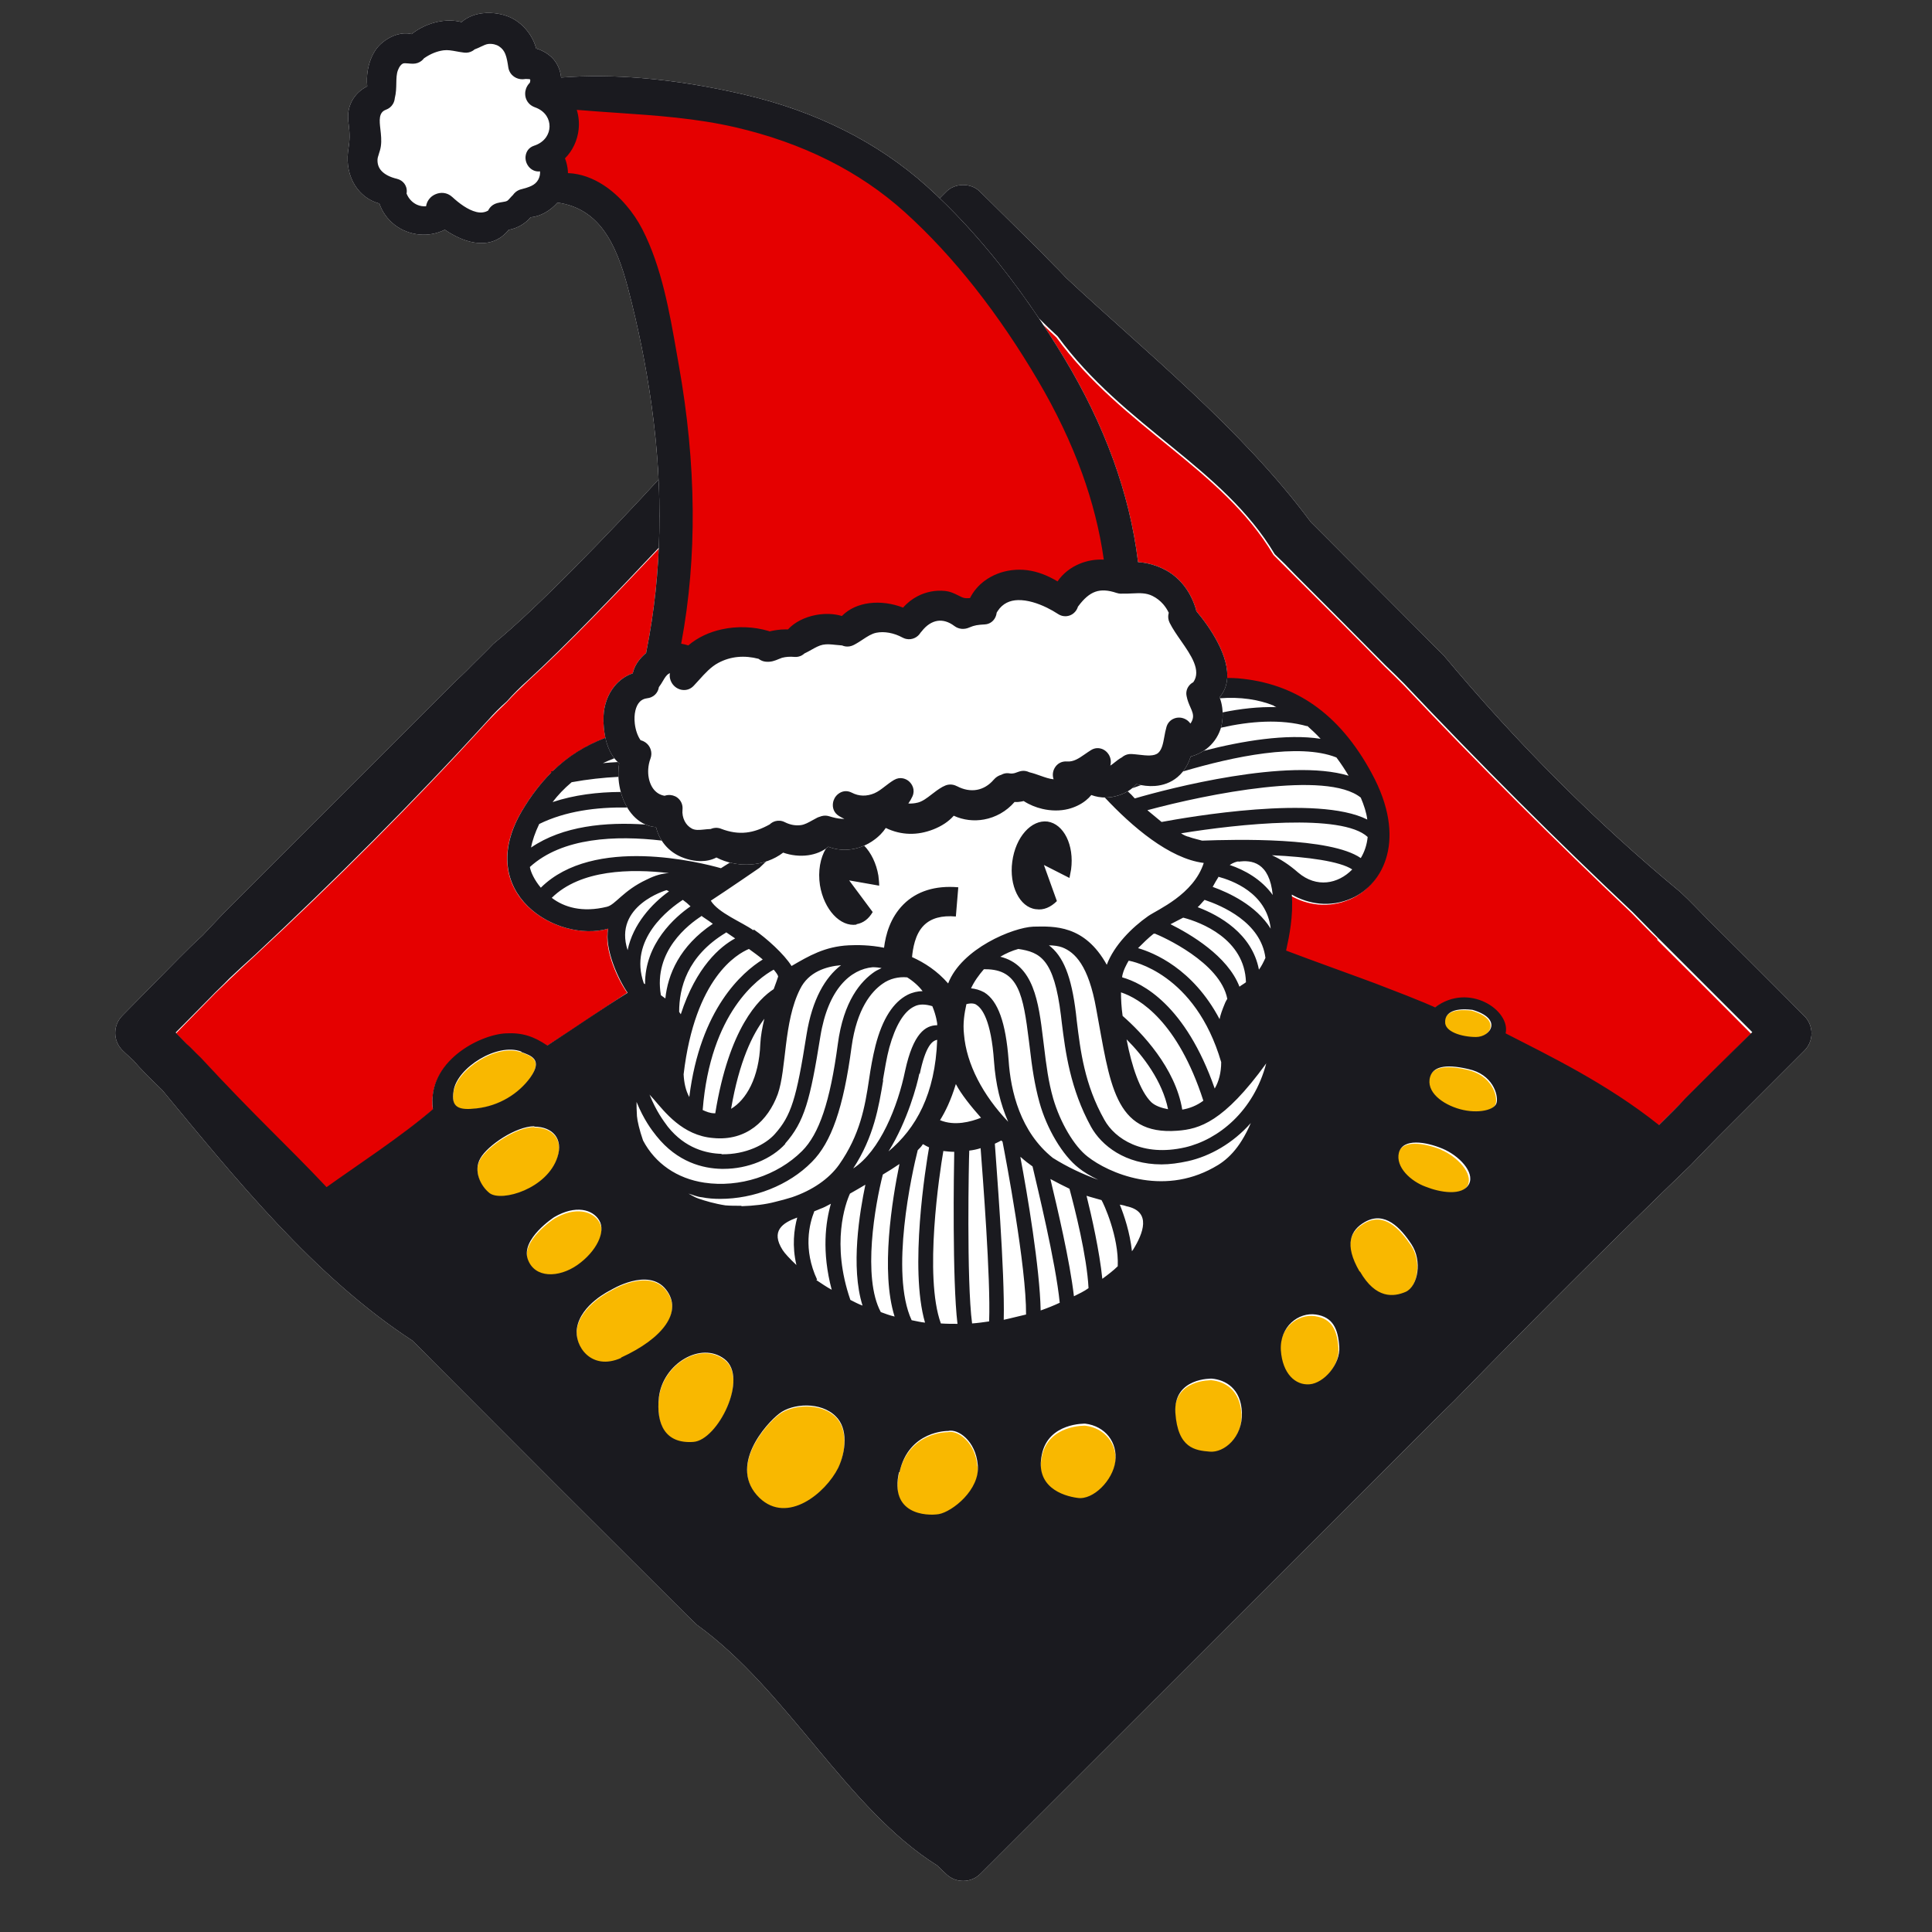 <svg xmlns="http://www.w3.org/2000/svg" width="100%" height="100%" viewBox="0 0 20000 20000">
	<rect x="0" y="0" width="20000" height="20000" fill="#333333" stroke="none"/>
	<path fill="#FFFFFF" fill-rule="nonzero" d="M6640.04 808.1c363.02,29.86 724.56,91.81 1065.66,171.4 359.63,83.88 707,204.9 1033.54,368.91 307.98,154.69 596.12,346.95 857,581.55 44.5,40.01 88.46,80.83 131.86,122.39l61.9 -61.75c92.4,-100.8 268.8,-100.8 361.2,0 0,0 239.4,235.2 638.4,630 71.4,79.8 159.6,159.6 247.8,256.2 793.8,743.4 1810.2,1554 2532.6,2528.4 71.4,71.4 138.6,138.6 205.8,205.8 323.4,323.4 651,655.2 974.4,978.6 58.8,63 130.2,130.2 193.2,193.2 764.4,915.6 1583.4,1734.6 2452.8,2452.8 100.8,92.4 189,189 277.2,277.2 613.2,609 1003.8,1003.8 1003.8,1003.8 100.8,100.8 100.8,260.4 0,361.2 0,0 -344.4,344.4 -886.2,886.2 -92.4,92.4 -184.8,189 -285.6,294 -777,747.6 -1591.8,1562.4 -2452.8,2444.4 -71.4,71.4 -138.6,134.4 -214.2,210 -2259.6,2259.6 -4687.2,4683 -4687.2,4683 -50.4,50.4 -113.4,75.6 -180.6,75.6 -67.2,0 -130.2,-25.2 -180.6,-75.6 0,0 -33.6,-29.4 -88.2,-84 -936.6,-588 -1545.6,-1810.2 -2486.4,-2490.6 -58.8,-54.6 -117.6,-113.4 -172.2,-168 -827.4,-823.2 -1730.4,-1726.2 -2570.4,-2570.4 -71.4,-71.4 -134.4,-138.6 -205.8,-205.8 -1016.4,-663.6 -1835.4,-1684.2 -2587.2,-2591.4 -134.4,-130.2 -235.2,-231 -298.2,-306.6 -75.6,-67.2 -113.4,-105 -113.4,-105 -100.8,-100.8 -100.8,-260.4 0,-361.2 0,0 218.4,-222.6 583.8,-592.2 75.6,-75.6 159.6,-159.6 243.6,-235.2 71.4,-75.6 147,-155.4 222.6,-235.2 730.8,-730.8 1545.6,-1545.6 2364.6,-2364.6 71.4,-71.4 138.6,-130.2 205.8,-201.6 75.6,-75.6 147,-142.8 218.4,-218.4 450.01,-363.92 1244.2,-1192.34 1710.67,-1701.25 -12.47,-258.49 -37.32,-516.91 -73.33,-774.22 -28.28,-201.86 -62.41,-401.09 -101.93,-597.38 -40.56,-201.47 -87.34,-402.87 -139.81,-603.64 -60.01,-229.71 -137.02,-450.12 -261.78,-615.01 -108.87,-143.89 -257.6,-246.68 -469.97,-276.37 -36.36,41.58 -80.89,78.24 -129.8,105.11 -46.17,25.37 -96.75,42.4 -149.02,47.44 -25.93,31.92 -59.2,59.52 -95.62,80.99 -40.34,23.8 -86.2,40.93 -131.19,48.63 -86.55,108.75 -197.87,144.6 -315.55,135.79 -105.61,-7.91 -213.65,-54.11 -309.13,-113.87 -11.96,-7.48 -23.85,-15.28 -35.63,-23.33 -40.12,20.15 -81.99,34.23 -124.41,42.55 -92.19,18.08 -187.36,8.78 -273.29,-24.5 -86.46,-33.5 -163.54,-91.28 -218.97,-169.92 -25.12,-35.63 -45.78,-75.42 -60.81,-119.02 -109.75,-29.85 -194.83,-97.1 -251.34,-185.99 -62.3,-97.97 -88.75,-221.97 -73.73,-349.23 0.45,-3.8 1.57,-11.37 3.47,-23.4 7.99,-50.44 12.08,-91.17 12.58,-130.78 0.49,-39.7 -2.57,-80 -8.94,-129.45 -3.58,-27.26 -6.28,-54.64 -6.03,-83.71 0.27,-32.04 4.18,-64.35 14.3,-97.44 19.87,-65.05 55.83,-117.89 102.1,-158.77 24.75,-21.86 52.28,-40.15 81.68,-54.92 -5.75,-52.92 -4.1,-108.04 4.52,-161.23 13.91,-85.8 46,-168.73 94.47,-232.28 45.4,-59.48 124.84,-116.53 207.38,-140.95 50.52,-14.94 103.18,-18.75 153.04,-6.07 72.84,-58.8 166.38,-104.06 263.44,-125.76 84.24,-18.85 172.34,-20.39 254.04,1.48 57.38,-51.51 132.19,-80.36 210.91,-90.89 114,-15.24 240.04,9.37 327.06,59.05 67.72,38.64 128.35,97.14 172.23,165.43 27.66,43.01 49.06,90.46 61.91,139.92 21.02,5.88 41.48,13.67 60.8,22.89 49.36,23.57 94.11,57.73 123.64,93.84l0 0.39c36.07,44.22 60.34,100.19 70.16,158 1.43,8.41 2.55,16.89 3.36,25.42 272.97,-21.52 552.95,-17.57 831.56,5.35z"/>
	<path fill="#E50000" fill-rule="nonzero" d="M4481.2 11491c-67.2,-491.4 478.8,-768.6 756,-785.4 172.2,-8.4 285.6,29.4 424.2,121.8 310.8,-197.4 537.6,-357 831.6,-550.2 -84,-113.4 -247.8,-445.2 -197.4,-663.6 -525,151.2 -1402.8,-365.4 -890.4,-1222.2 235.98,-393.3 505.37,-609.54 861.8,-753.02 -17.28,-78.59 -21.87,-159.28 -19.23,-224.74 4.66,-114.17 44.09,-225 112.95,-309.59 49.23,-60.48 113.03,-107.67 189.64,-133.88 7.65,-36.27 22.52,-70.8 42.35,-102.71 25.28,-40.66 59.25,-77.4 95.94,-107.57 0.26,-2.53 1.61,-15.55 2.85,-16.79 70.5,-350.89 112.07,-705.73 127.96,-1061.81 -428.73,452.68 -957.48,1007.1 -1355.46,1370.31 -75.6,71.4 -151.2,142.8 -218.4,218.4 -67.2,63 -130.2,126 -193.2,193.2 -772.8,848.4 -1591.8,1667.4 -2415,2431.8 -88.2,79.8 -176.4,163.8 -260.4,243.6 -67.2,67.2 -138.6,130.2 -193.2,189 -231,235.2 -361.2,369.6 -361.2,369.6 0,0 37.8,42 113.4,117.6 42,37.8 88.2,88.2 142.8,142.8 772.8,831.6 932.4,957.6 1302,1339.8 298.2,-214.2 781.2,-529.2 1100.4,-810.6l0 4.2zm12679.8 -1768.2c-88.2,-79.8 -176.4,-176.4 -268.8,-268.8 -772.8,-730.8 -1591.8,-1545.6 -2364.6,-2364.6 -63,-63 -126,-126 -193.2,-189 -310.8,-319.2 -625.8,-630 -936.6,-940.8 -67.2,-67.2 -142.8,-142.8 -214.2,-214.2 -537.6,-903 -1562.4,-1314.6 -2247,-2251.2 -47.1,-43.18 -92.37,-87.27 -136.24,-130.57 74.96,113.82 147.15,228.65 216.57,343.83 202.9,336.72 376.61,689.82 509.66,1057.83 122.72,339.44 210.56,691.16 254.46,1053.9 31.8,1.6 63.56,5.89 94.6,12.35 71.22,14.82 139.92,41.4 196.74,73.17l0.39 0c75.85,42.45 138.59,98.88 188.99,164.97 52.67,69.06 91.49,148.72 117.51,233.75 2.38,7.77 4.02,15.43 4.96,22.95 34.98,41.07 75.12,92.17 114.39,148.8 76.45,110.25 151.68,243.99 185.9,373.26 16.28,61.49 23.69,122.03 18.77,179.37 35.67,-0.54 69.86,0.38 102.3,2.79 579.6,46.2 1041.6,352.8 1381.8,982.8 369.6,684.6 121.8,1146.6 -205.8,1293.6 -226.8,100.8 -453.6,63 -625.8,-37.8 16.8,222.6 -25.2,424.2 -58.8,579.6 218.4,84 768.6,281.4 928.2,344.4 529.2,201.6 617.4,247.8 617.4,247.8 352.8,-264.6 785.4,33.6 730.8,268.8 441,226.8 1045.8,516.6 1587.6,949.2 100.8,-100.8 193.2,-189 273,-273 432.6,-432.6 693,-684.6 693,-684.6 0,0 -378,-382.2 -974.4,-974.4l8.4 -4.2z"/>
	<path fill="#F9B800" fill-rule="nonzero" d="M5489.2 11159.2c-117.6,168 -319.2,294 -558.6,319.2 -180.6,21 -264.6,-4.2 -235.2,-176.4 37.8,-235.2 453.6,-504 701.4,-407.4 100.8,37.8 222.6,75.6 92.4,264.6zm42 512.4c184.8,0 302.4,121.8 239.4,315 -105,331.8 -579.6,470.4 -701.4,373.8 -92.4,-71.4 -172.2,-231 -96.6,-361.2 79.8,-134.4 373.8,-331.8 558.6,-331.8l0 4.2zm-67.2 1381.8c-75.6,-210 273,-436.8 273,-436.8 218.4,-130.2 399,-79.8 466.2,33.6 71.4,113.4 -29.4,323.4 -226.8,462 -193.2,134.4 -441,138.6 -512.4,-58.8zm966 1012.2c-310.8,138.6 -487.2,-121.8 -457.8,-306.6 37.8,-243.6 348.6,-394.8 348.6,-394.8 0,0 390.6,-243.6 575.4,-4.2 176.4,226.8 -33.6,504 -466.2,701.4l0 4.2zm747.6 869.4c-289.8,21 -386.4,-180.6 -357,-462 42,-352.8 436.8,-588 680.4,-394.8 252,193.2 -71.4,840 -323.4,856.8zm684.6 579.6c-331.8,-323.4 67.2,-772.8 205.8,-873.6 134.4,-100.8 428.4,-126 583.8,29.4 126,126 105,365.4 25.2,533.4 -130.2,264.6 -525,588 -814.8,310.8zm2259.6 -331.8c25.2,256.2 -264.6,483 -403.2,508.2 -134.4,21 -512.4,0 -411.6,-436.8 100.8,-436.8 504,-428.4 504,-428.4 100.8,-25.2 285.6,100.8 306.6,352.8l4.2 4.2zm663.6 -105c67.2,-331.8 449.4,-319.2 449.4,-319.2 205.8,25.2 336,193.2 310.8,390.6 -25.2,197.4 -231,403.2 -390.6,378 -159.6,-21 -441,-113.4 -369.6,-449.4zm1377.6 -436.8c-21,-365.4 378,-352.8 378,-352.8 138.6,12.6 298.2,100.8 310.8,352.8 8.4,256.2 -184.8,415.8 -331.8,403.2 -151.2,-12.6 -331.8,-33.6 -357,-403.2zm1087.8 -646.8c-12.6,-247.8 184.8,-394.8 361.2,-369.6 176.4,25.2 231,147 243.6,331.8 12.6,184.8 -155.4,378 -306.6,390.6 -147,12.6 -281.4,-109.2 -298.2,-352.8zm819 -819c-163.8,-281.4 -92.4,-428.4 54.6,-512.4 205.8,-117.6 365.4,58.8 483,231 113.4,168 67.2,432.6 -58.8,491.4 -126,58.8 -310.8,75.6 -474.6,-210l-4.2 0zm848.4 -1272.6c168,71.4 331.8,243.6 277.2,365.4 -67.2,130.2 -302.4,88.2 -449.4,29.4 -151.2,-58.8 -310.8,-201.6 -273,-352.8 37.8,-151.2 273,-113.4 449.4,-42l-4.2 0zm567 -483c-12.6,79.8 -193.2,126 -378,71.4 -184.8,-50.4 -357,-180.6 -310.8,-336 29.4,-96.6 147,-138.6 394.8,-79.8 252,58.8 310.8,264.6 294,344.4zm-252 -957.6c319.2,92.4 189,281.4 37.8,281.4 -147,0 -327.6,-54.6 -319.2,-159.6 4.2,-75.6 67.2,-147 281.4,-121.8z"/>
	<path fill="#1A1A1F" fill-rule="nonzero" d="M7568.2 11478.4c155.4,-92.4 289.8,-319.2 302.4,-672 4.2,-84 21,-172.2 42,-260.4 -121.8,159.6 -260.4,441 -344.4,932.4zm109.2 1008c126,-4.2 243.6,-16.8 352.8,-46.2 54.6,-12.6 113.4,-29.4 168,-46.2 210,-71.4 382.2,-189 487.2,-336 218.4,-310.8 268.8,-600.6 310.8,-882 16.8,-117.6 37.8,-235.2 67.2,-352.8 71.4,-277.2 184.8,-449.4 331.8,-525 50.4,-25.2 105,-37.8 155.4,-37.8 -37.8,-50.4 -92.4,-100.8 -159.6,-142.8 -88.2,-8.4 -180.6,12.6 -256.2,67.2 -113.4,79.8 -264.6,256.2 -319.2,651 -84,634.2 -210,991.2 -411.6,1192.8 -239.4,243.6 -600.6,382.2 -949.2,382.2 -63,0 -126,-4.2 -189,-16.8 -50.4,-4.2 -92.4,-25.2 -138.6,-37.8 33.6,16.8 63,37.8 100.8,50.4 71.4,25.2 172.2,54.6 281.4,71.4 50.4,4.2 105,4.2 163.8,4.2l4.2 4.2zm126 -2864.4c134.4,92.4 315,256.2 390.6,378 180.6,-105 344.4,-201.6 592.2,-214.2 88.2,-4.2 218.4,-4.2 365.4,25.2 16.8,-134.4 63,-310.8 201.6,-449.4 134.4,-134.4 327.6,-197.4 567,-176.4l-25.2 302.4c-147,-12.6 -256.2,16.8 -331.8,92.4 -92.4,92.4 -113.4,243.6 -121.8,327.6 130.2,58.8 260.4,142.8 373.8,273 138.6,-361.2 672,-579.6 882,-588 214.2,-4.2 529.2,-21 760.2,394.8 75.6,-201.6 260.4,-386.4 428.4,-504 96.6,-67.2 470.4,-222.6 575.4,-550.2 -357.03,-44.23 -744.92,-378.43 -1024.28,-677.19 35.78,0.44 72.44,-3.72 109.78,-12.87 42.82,-10.48 87.2,-27.68 127.61,-51.55 26.49,23.23 49.68,46.74 72.89,73.81 357,-105 1591.8,-424.2 2213.4,-235.2 -37.8,-63 -75.6,-121.8 -126,-189 -386.48,-153.45 -1069.01,-8.88 -1588.46,144.91 16.27,-20.51 30.52,-42.43 42.87,-65.41 15.12,-28.14 27.34,-57.93 36.89,-88.65 48.45,-12.8 94.16,-32.9 135.3,-59.78 402.05,-103.07 856.68,-178.56 1209.6,-124.27 -42,-46.2 -92.4,-92.4 -138.6,-134.4l0 4.2c-273.68,-76.82 -589.42,-52.98 -892.87,15.46 13.01,-45.17 19.57,-101.53 17.29,-158.63 184.25,-37.77 373.06,-59.47 556.38,-54.23 -12.6,-4.2 -21,-8.4 -29.4,-16.8 -154.44,-62.08 -343.27,-91.36 -554.69,-75.14 -1.27,-3.44 -2.58,-6.88 -3.94,-10.28 50.43,-58.55 74.43,-126.59 79,-199.56 40.08,-0.67 78.3,0.49 114.23,3.58 579.6,50.4 1041.6,352.8 1381.8,982.8 369.6,680.4 121.8,1146.6 -205.8,1293.6 -226.8,100.8 -453.6,58.8 -621.6,-37.8 16.8,222.6 -25.2,424.2 -58.8,579.6 218.4,84 768.6,281.4 924,340.2 529.2,201.6 617.4,247.8 617.4,247.8 352.8,-264.6 785.4,33.6 730.8,268.8 441,226.8 1045.8,516.6 1587.6,949.2 100.8,-100.8 193.2,-189 273,-277.2 428.4,-428.4 693,-684.6 693,-684.6 0,0 -382.2,-382.2 -974.4,-974.4 -84,-84 -172.2,-176.4 -264.6,-268.8 -777,-730.8 -1591.8,-1545.6 -2364.6,-2364.6 -63,-63 -126,-126 -193.2,-189 -315,-319.2 -625.8,-630 -936.6,-940.8 -67.2,-71.4 -142.8,-147 -210,-210 -537.6,-903 -1558.2,-1314.6 -2247,-2255.4 -68.05,-62.37 -132.26,-124.75 -193.94,-185.83 -132.1,-196.91 -272.62,-390.36 -421.64,-576.9 -188.37,-235.79 -390.17,-460.31 -605.52,-666.52l61.9 -61.75c92.4,-100.8 268.8,-100.8 361.2,0 0,0 239.4,235.2 638.4,630 71.4,79.8 159.6,159.6 247.8,256.2 793.8,743.4 1810.2,1554 2532.6,2528.4 71.4,71.4 138.6,138.6 205.8,205.8 323.4,323.4 651,655.2 974.4,978.6 58.8,63 130.2,130.2 193.2,193.2 764.4,915.6 1583.4,1734.6 2452.8,2452.8 100.8,92.4 189,189 277.2,277.2 613.2,609 1003.8,1003.8 1003.8,1003.8 100.8,100.8 100.8,260.4 0,361.2 0,0 -344.4,344.4 -886.2,886.2 -92.4,92.4 -184.8,189 -285.6,294 -777,747.6 -1591.8,1562.4 -2452.8,2444.4 -71.4,71.4 -138.6,134.4 -214.2,210 -2259.6,2259.6 -4687.2,4683 -4687.2,4683 -50.4,50.4 -113.4,75.6 -180.6,75.6 -67.2,0 -130.2,-25.2 -180.6,-75.6 0,0 -33.6,-29.4 -88.2,-84 -936.6,-588 -1545.6,-1810.2 -2486.4,-2490.6 -58.8,-54.6 -117.6,-113.4 -172.2,-168 -827.4,-823.2 -1730.4,-1726.2 -2570.4,-2570.4 -71.4,-71.4 -134.4,-138.6 -205.8,-205.8 -1016.4,-663.6 -1835.4,-1684.2 -2587.2,-2591.4 -134.4,-130.2 -235.2,-231 -298.2,-306.6 -75.6,-67.2 -113.4,-105 -113.4,-105 -100.8,-100.8 -100.8,-260.4 0,-361.2 0,0 218.4,-222.6 583.8,-592.2 75.6,-75.6 159.6,-159.6 243.6,-235.2 71.4,-75.6 147,-155.4 222.6,-235.2 730.8,-730.8 1545.6,-1545.6 2364.6,-2364.6 71.4,-71.4 138.6,-130.2 205.8,-201.6 75.6,-75.6 147,-142.8 218.4,-218.4 450.01,-363.92 1244.2,-1192.34 1710.66,-1701.25 8.68,180.06 11.36,360.16 7.61,539.94 -1.15,55.25 -2.92,110.48 -5.3,165.68 -429.14,456.19 -964.05,1016.29 -1355.97,1373.63 -75.6,67.2 -151.2,142.8 -218.4,218.4 -71.4,63 -134.4,126 -193.2,193.2 -772.8,848.4 -1591.8,1663.2 -2415,2431.8 -88.2,79.8 -176.4,159.6 -264.6,243.6 -67.2,71.4 -134.4,130.2 -189,189 -231,235.2 -365.4,369.6 -365.4,369.6 0,0 37.8,42 113.4,117.6 46.2,37.8 88.2,88.2 147,142.8 588,634.2 856.8,869.4 1302,1339.8 298.2,-214.2 781.2,-529.2 1100.4,-806.4 -67.2,-491.4 483,-772.8 756,-785.4 168,-8.4 285.6,29.4 428.4,126 310.8,-201.6 537.6,-361.2 831.6,-546 -84,-117.6 -243.6,-445.2 -201.6,-663.6 -525,151.2 -1398.6,-365.4 -890.4,-1222.2 92.4,-155.4 193.2,-285.6 302.4,-394.8l-4.2 -8.4c4.2,-4.2 8.4,-4.2 16.8,-4.2 159.12,-155.66 338.19,-265.72 546.58,-346.64 7.63,34.97 17.78,69.54 30.91,102.19 16.08,39.96 36.51,77.33 62.12,110.01 -42.01,16.53 -81.83,33.49 -118.81,50.44 52.28,-4.87 103.79,-8.61 154.52,-11.3 4.61,4.32 9.35,8.51 14.22,12.56 -7.58,45.17 -10.12,92.75 -7.88,140.65 -154.48,7.49 -316.23,25.06 -484.26,55.49 -79.8,67.2 -142.8,134.4 -197.4,205.8 223.12,-74.37 465.3,-103.75 706.03,-104.99 15.46,57.49 37.83,112.52 66.66,161.24 -318.59,-5.46 -640.62,37.39 -911.29,170.55 -42,88.2 -71.4,172.2 -84,243.6 328.09,-224.67 775,-266.12 1185.55,-237.84 9.38,4.03 18.97,7.67 28.79,10.88 25.19,8.23 51.55,13.54 79.02,15.57 10.03,41.18 25.4,80.77 46,117.51 4.18,7.45 8.57,14.79 13.19,22.01 -473.03,-55.29 -1029.05,-33.61 -1365.15,273.47 8.4,50.4 46.2,134.4 113.4,214.2 546,-541.8 1659,-260.4 1864.8,-201.6 30.69,-21.25 60.05,-37.18 92.56,-58.26 70.04,17.61 143.51,24.08 215.8,19.08 53.84,-3.73 107.28,-13.79 158.48,-30.32 -21.79,21.37 -44.34,43.11 -67.84,65.3 0,0 -336,231 -504,340.2 75.6,126 323.4,222.6 441,306.6l4.2 -8.4zm-667.8 1734.6c113.4,-915.6 550.2,-1293.6 760.2,-1423.8 -42,-37.8 -92.4,-71.4 -142.8,-109.2 -121.8,50.4 -558.6,298.2 -676.2,1297.8 4.2,84 21,168 58.8,235.2zm995.4 483c-142.8,159.6 -390.6,260.4 -638.4,260.4l-25.2 0c-189,-4.2 -453.6,-67.2 -672,-340.2 -50.4,-63 -130.2,-168 -205.8,-352.8 0,37.8 0,88.2 4.2,147 4.2,50.4 25.2,142.8 63,252 126,239.4 352.8,394.8 634.2,436.8 361.2,54.6 756,-71.4 1012.2,-327.6 176.4,-176.4 289.8,-508.2 369.6,-1104.6 58.8,-449.4 239.4,-655.2 382.2,-751.8 25.2,-16.8 50.4,-25.2 71.4,-37.8 -25.2,-4.2 -58.8,-8.4 -92.4,-8.4 -226.8,21 -462,222.6 -541.8,718.2 -105,655.2 -163.8,882 -365.4,1108.8l4.2 0zm-121.8 -1801.8c-159.6,88.2 -655.2,441 -735,1453.2 37.8,16.8 75.6,33.6 121.8,33.6l8.4 0c142.8,-882 449.4,-1184.4 604.8,-1285.2 21,-58.8 37.8,-100.8 46.2,-130.2 -4.2,-21 -25.2,-46.2 -46.2,-71.4zm-537.6 1911c247.8,4.2 453.6,-100.8 550.2,-210 168,-189 222.6,-361.2 327.6,-1029 58.8,-365.4 193.2,-592.2 357,-718.2 -151.2,12.6 -336,67.2 -424.2,247.8 -172.2,340.2 -138.6,827.4 -231,1087.8 -100.8,273 -323.4,487.2 -667.8,453.6 -319.2,-25.2 -504,-273 -617.4,-403.2 -16.8,-16.8 -29.4,-33.6 -42,-46.2 71.4,176.4 142.8,268.8 189,331.8 180.6,226.8 403.2,277.2 554.4,281.4l4.2 4.2zm596.4 2683.8c-138.6,105 -537.6,550.2 -205.8,873.6 289.8,277.2 684.6,-50.4 814.8,-310.8 79.8,-168 105,-407.4 -25.2,-533.4 -155.4,-155.4 -449.4,-134.4 -583.8,-29.4zm184.8 -2028.6c-151.2,54.6 -277.2,138.6 -151.2,336 21,33.6 75.6,92.4 142.8,155.4 -46.2,-197.4 -25.2,-365.4 8.4,-491.4zm-1575 -2415c-4.2,-420 310.8,-697.2 470.4,-806.4 -25.2,-25.2 -50.4,-46.2 -79.8,-67.2 -134.4,88.2 -567,407.4 -403.2,865.2 8.4,4.2 8.4,4.2 12.6,8.4zm583.8 -705.6c-130.2,84 -499.8,361.2 -420,819 12.6,8.4 29.4,21 46.2,33.6 25.2,-247.8 147,-541.8 491.4,-772.8 -50.4,-37.8 -92.4,-63 -109.2,-75.6 -4.2,-4.2 -4.2,-4.2 -8.4,-8.4l0 4.2zm-764.4 352.8c54.6,-268.8 252,-483 428.4,-609 -8.4,-4.2 -16.8,-8.4 -25.2,-12.6 0,0 -554.4,159.6 -403.2,621.6zm1016.4 -180.6c-403.2,243.6 -483,575.4 -483,819 4.2,8.4 12.6,16.8 16.8,25.2 159.6,-491.4 407.4,-701.4 562.8,-785.4 -29.4,-21 -63,-42 -92.4,-63l-4.2 4.2zm-12.6 4414.2c-243.6,-189 -638.4,46.2 -680.4,394.8 -29.4,281.4 67.2,483 357,462 252,-16.8 575.4,-663.6 323.4,-856.8zm-575.4 -5031.6c-394.8,-46.2 -915.6,-37.8 -1213.8,256.2 126,96.6 315,155.4 571.2,92.4 88.2,-21 168,-168 411.6,-281.4 92.4,-46.2 159.6,-63 231,-67.2zm-495.6 5014.8c432.6,-197.4 642.6,-474.6 466.2,-701.4 -184.8,-239.4 -575.4,4.2 -575.4,4.2 0,0 -310.8,147 -348.6,394.8 -29.4,180.6 147,445.2 457.8,306.6l0 -4.2zm-1033.2 -3166.8c-247.8,-96.6 -667.8,168 -701.4,407.4 -29.4,172.2 54.6,201.6 235.2,180.6 235.2,-25.2 436.8,-151.2 558.6,-319.2 134.4,-189 8.4,-226.8 -92.4,-264.6l0 -4.2zm134.4 772.8c-189,0 -483,197.4 -558.6,331.8 -75.6,130.2 4.2,289.8 96.6,361.2 126,92.4 596.4,-46.2 701.4,-373.8 63,-189 -50.4,-315 -239.4,-315l0 -4.2zm672 974.4c-67.2,-113.4 -243.6,-163.8 -466.2,-33.6 0,0 -348.6,226.8 -273,436.8 71.4,197.4 319.2,193.2 512.4,58.8 197.4,-138.6 298.2,-344.4 226.8,-462zm2226 -92.4c-50.4,126 -117.6,390.6 29.4,705.6l-8.4 4.2c50.4,33.6 105,71.4 159.6,100.8 -105,-394.8 -63,-701.4 -8.4,-890.4 -46.2,25.2 -79.8,42 -105,50.4 -16.8,8.4 -42,16.8 -71.4,29.4l4.2 0zm369.6 -184.8c-46.2,100.8 -197.4,516.6 4.2,1100.4 42,21 79.8,42 126,58.8 -126,-399 -29.4,-970.2 29.4,-1251.6 -54.6,33.6 -109.2,63 -159.6,92.4zm344.4 -1176c-46.2,277.2 -96.6,588 -310.8,915.6 277.2,-180.6 462,-642.6 537.6,-1012.2 84,-386.4 210,-470.4 331.8,-470.4l0 -16.8c0,0 -8.4,-79.8 -50.4,-180.6 -71.4,-21 -134.4,-25.2 -189,4.2 -105,50.4 -193.2,197.4 -256.2,424.2 -29.4,109.2 -46.2,222.6 -67.2,340.2l4.2 -4.2zm-4.2 978.6c-79.8,310.8 -214.2,1066.8 -21,1423.8 46.2,16.8 88.2,33.6 142.8,46.2 -147,-466.2 -25.2,-1209.6 50.4,-1579.2 -54.6,37.8 -109.2,71.4 -172.2,109.2zm378 -1045.8c-21,109.2 -121.8,491.4 -319.2,806.4 285.6,-239.4 483,-592.2 504,-1155 -54.6,8.4 -121.8,71.4 -180.6,352.8l-4.2 -4.2zm58.8 2578.8c-163.8,-562.8 8.4,-1621.2 42,-1814.4 -21,-8.4 -42,-21 -63,-33.6 0,4.2 -4.2,4.2 -4.2,4.2 -8.4,16.8 -29.4,37.8 -50.4,58.8 -58.8,231 -289.8,1272.6 -63,1759.8 46.2,8.4 92.4,21 138.6,25.2zm-268.8 1545.6c-100.8,436.8 277.2,457.8 411.6,436.8 138.6,-25.2 428.4,-252 403.2,-508.2 -21,-252 -205.8,-378 -306.6,-352.8 0,0 -407.4,-8.4 -504,428.4l-4.2 -4.2zm457.8 -3318c-37.8,218.4 -201.6,1293.6 -25.2,1780.8 58.8,4.2 113.4,4.2 172.2,4.2 -54.6,-449.4 -37.8,-1596 -33.6,-1780.8 -37.8,0 -75.6,-4.2 -113.4,-8.4l0 4.2zm-33.6 -323.4c151.2,63 319.2,16.8 424.2,-25.2 -100.8,-113.4 -205.8,-243.6 -260.4,-348.6 -54.6,176.4 -109.2,285.6 -163.8,373.8zm273 -1201.2c-21,96.6 -37.8,197.4 -25.2,310.8 25.2,310.8 197.4,634.2 457.8,907.2 -79.8,-180.6 -130.2,-390.6 -147,-625.8 -29.4,-428.4 -126,-550.2 -180.6,-583.8 -8.4,-8.4 -42,-25.2 -105,-8.4zm29.4 1520.4c-4.2,75.6 -29.4,1344 29.4,1785 58.8,-4.2 117.6,-12.6 176.4,-21 16.8,-449.4 -67.2,-1507.8 -88.2,-1793.4 -37.8,12.6 -79.8,21 -117.6,25.2l0 4.2zm16.8 -1684.2c46.2,4.2 92.4,16.8 138.6,42 142.8,88.2 222.6,315 252,701.4 21,323.4 121.8,743.4 457.8,1012.2 147,92.4 306.6,168 470.4,226.8 -79.8,-37.8 -155.4,-84 -201.6,-121.8 -168,-130.2 -331.8,-407.4 -407.4,-680.4 -50.4,-184.8 -75.6,-352.8 -100.8,-571.2l-8.4 -67.2c-58.8,-470.4 -105,-739.2 -449.4,-739.2l-16.8 0c-50.4,58.8 -100.8,126 -134.4,201.6l0 -4.2zm247.8 1604.4c12.6,201.6 105,1323 92.4,1827 79.8,-16.8 155.4,-37.8 231,-54.6 4.2,-491.4 -210,-1617 -243.6,-1789.2 -4.2,-4.2 -4.2,-4.2 -12.6,-12.6 -16.8,8.4 -37.8,21 -67.2,33.6l0 -4.2zm54.6 -1932c348.6,84 399,470.4 445.2,852.6l8.4 67.2c25.2,210 46.2,373.8 96.6,550.2 71.4,243.6 214.2,491.4 357,600.6 214.2,168 764.4,411.6 1302,113.4 134.4,-71.4 268.8,-189 386.4,-462 -184.8,210 -424.2,344.4 -651,394.8 -96.6,21 -189,33.6 -273,33.6 -373.8,0 -621.6,-193.2 -730.8,-390.6 -214.2,-390.6 -264.6,-772.8 -302.4,-1079.4l-8.4 -71.4c-71.4,-583.8 -214.2,-655.2 -441,-688.8 -63,16.8 -130.2,46.2 -193.2,84l4.2 -4.2zm210 2074.8c71.4,378 201.6,1150.8 210,1587.6 71.4,-25.2 134.4,-50.4 197.4,-79.8 -42,-424.2 -235.2,-1209.6 -281.4,-1411.2 -42,-29.4 -79.8,-58.8 -121.8,-96.6l-4.2 0zm222.6 3078.6c-71.4,331.8 210,428.4 369.6,449.4 159.6,25.2 365.4,-180.6 390.6,-378 25.2,-197.4 -105,-365.4 -310.8,-390.6 0,0 -382.2,-12.6 -449.4,319.2zm88.2 -2851.8c71.4,298.2 201.6,848.4 243.6,1213.8 50.4,-25.2 105,-50.4 151.2,-84 -16.8,-331.8 -142.8,-827.4 -197.4,-1029 -63,-29.4 -126,-63 -197.4,-100.8zm-21 -2423.4c155.4,113.4 239.4,327.6 285.6,709.8l8.4 75.6c37.8,310.8 79.8,659.4 285.6,1024.8 109.2,197.4 394.8,386.4 835.8,285.6 344.4,-79.8 709.8,-373.8 840,-869.4 -441,609 -693,680.4 -919.8,697.2 -659.4,50.4 -697.2,-495.6 -840,-1260 -79.8,-453.6 -222.6,-588 -352.8,-638.4 -33.6,-12.6 -84,-21 -147,-21l4.2 -4.2zm394.8 2595.6c54.6,218.4 134.4,575.4 163.8,861 63,-46.2 117.6,-88.2 159.6,-130.2 12.6,-306.6 -147,-651 -168,-684.6 -54.6,-16.8 -109.2,-29.4 -159.6,-46.2l4.2 0zm564.57 -4249.87c-33.52,11.86 -64.45,23.01 -92.48,33.26 16.62,-13.22 32.08,-27.81 45.97,-43.79 15.32,4.04 30.84,7.58 46.51,10.53zm-123.57 1809.67c-29.4,50.4 -58.8,105 -71.4,168l0 12.6c210,58.8 655.2,285.6 957.6,1150.8 42,-71.4 67.2,-163.8 67.2,-273 -268.8,-919.8 -924,-1045.8 -957.6,-1050l4.2 -12.6 0 4.2zm-67.2 579.6c197.4,172.2 546,537.6 617.4,970.2 75.6,-12.6 151.2,-42 218.4,-92.4 -264.6,-819 -659.4,-1058.4 -852.6,-1121.4 0,71.4 4.2,155.4 16.8,243.6zm-29.4 1953c46.2,113.4 105,289.8 126,483 4.2,-4.2 8.4,-12.6 12.6,-16.8 100.8,-163.8 197.4,-394.8 -71.4,-449.4 -21,-8.4 -46.2,-12.6 -71.4,-16.8l4.2 0zm71.4 -1705.2c50.4,268.8 138.6,533.4 256.2,646.8 42,37.8 105,58.8 172.2,71.4 -58.8,-289.8 -256.2,-550.2 -428.4,-722.4l0 4.2zm281.4 -1100.4c-58.8,46.2 -113.4,100.8 -163.8,151.2 159.6,46.2 567,210 844.2,735 8.4,-42 25.2,-92.4 58.8,-172.2 8.4,-16.8 12.6,-25.2 21,-37.8 -71.4,-378 -676.2,-646.8 -751.8,-676.2 -4.2,0 -4.2,4.2 -8.4,4.2l0 -4.2zm79.8 -1155c273,-50.4 1612.8,-285.6 2129.4,-25.2 -8.4,-71.4 -33.6,-147 -67.2,-226.8 -352.8,-285.6 -1587.6,-37.8 -2209.2,130.2 50.4,42 96.6,79.8 147,121.8zm285.6 155.4c46.2,16.8 92.4,25.2 134.4,37.8 348.6,-12.6 1327.2,-37.8 1642.2,180.6 37.8,-63 63,-134.4 71.4,-218.4 -264.6,-247.8 -1344,-134.4 -1932,-37.8 25.2,16.8 58.8,33.6 88.2,37.8l-4.2 0zm-63 835.8c-46.2,25.2 -92.4,46.2 -130.2,67.2 201.6,100.8 592.2,327.6 714,646.8 21,-16.8 46.2,-29.4 67.2,-46.2 -12.6,-449.4 -470.4,-621.6 -646.8,-667.8l-4.2 0zm-79.8 5124c25.2,369.6 205.8,390.6 357,403.2 147,12.6 340.2,-147 331.8,-403.2 -8.4,-252 -172.2,-340.2 -310.8,-352.8 0,0 -399,-12.6 -378,352.8zm932.4 -4708.2c-46.2,-369.6 -453.6,-541.8 -630,-600.6 -25.2,25.2 -46.2,54.6 -71.4,75.6 222.6,84 562.8,273 634.2,646.8 25.2,-33.6 46.2,-75.6 67.2,-121.8zm-487.2 -835.8c-16.8,25.2 -37.8,63 -58.8,100.8 163.8,58.8 449.4,189 600.6,432.6 -42,-373.8 -403.2,-499.8 -541.8,-537.6l0 4.2zm210 -163.8c-25.2,4.2 -54.6,12.6 -92.4,37.8 151.2,50.4 327.6,147 445.2,310.8 -33.6,-340.2 -218.4,-365.4 -357,-344.4l4.2 -4.2zm344.4 -63c84,37.8 172.2,92.4 273,180.6 189,159.6 411.6,117.6 558.6,-33.6 -126,-84 -462,-130.2 -831.6,-147zm390.6 5476.8c147,-12.6 319.2,-205.8 306.6,-390.6 -12.6,-184.8 -67.2,-306.6 -243.6,-331.8 -176.4,-25.2 -373.8,121.8 -361.2,369.6 16.8,243.6 151.2,365.4 298.2,352.8zm924 -2398.2c-37.8,151.2 126,298.2 277.2,352.8 147,58.8 382.2,100.8 449.4,-29.4 58.8,-121.8 -105,-294 -277.2,-365.4 -172.2,-71.4 -407.4,-109.2 -449.4,42zm-403.2 1230.6c163.8,285.6 348.6,264.6 474.6,210 126,-58.8 172.2,-319.2 58.8,-491.4 -113.4,-172.2 -277.2,-348.6 -483,-231 -147,84 -218.4,231 -54.6,512.4l4.2 0zm1201.2 -2427.6c151.2,0 281.4,-189 -37.8,-281.4 -214.2,-25.2 -281.4,46.2 -281.4,121.8 -8.4,105 172.2,159.6 319.2,159.6zm-163.8 747.6c184.8,50.4 365.4,8.4 378,-71.4 16.8,-79.8 -42,-289.8 -294,-344.4 -252,-58.8 -365.4,-16.8 -394.8,79.8 -46.2,155.4 126,285.6 310.8,336zm-4393.2 -2070.6c-168,-21 -277.2,-243.6 -243.6,-491.4 33.6,-256.2 197.4,-436.8 365.4,-415.8 168,25.2 277.2,243.6 243.6,495.6 -4.2,29.4 -12.6,58.8 -16.8,88.2l-264.6 -134.4 134.4 373.8c-63,63 -138.6,96.6 -214.2,84l-4.2 0zm-1856.4 159.6c-168,25.2 -336,-155.4 -378,-407.4 -22.28,-146.06 3.6,-284.81 62.15,-380.15 8.47,-5.86 16.73,-12.09 24.75,-18.69 41.77,16.39 85.62,26.27 130.02,29.91 72.19,5.92 146.56,-4.85 216.17,-31.02 8.2,-3.1 16.48,-6.5 24.82,-10.19 70.74,73.03 125.37,182.36 146.89,309.34 4.2,37.8 8.4,71.4 8.4,105l-310.8 -54.6 243.6 327.6c-42,71.4 -96.6,113.4 -168,126l0 4.2z"/>
	<path fill="#E50000" fill-rule="nonzero" d="M6930.23 3807.31c173.61,976.95 202.33,1978.08 0.59,2952.73 73.69,-8.86 150.13,5.46 216.84,37.71 188.47,-200.04 523.19,-247.53 778.81,-170.56 13.01,4.55 21.64,11.18 27.31,20.27 28.08,-13.76 61.49,-20.34 90.56,-24.78l10.51 -1.85c50.75,-8.27 102.48,-7.23 153.16,-0.5 1.45,-7.1 3.69,-13.61 8.59,-20.5 102.68,-136.75 377.49,-189.34 529.81,-102.23 127.86,-201.61 443.59,-191.46 634.39,-82.1 79.07,-135.99 232.07,-214.42 389.39,-198.84 72.42,6.89 129.11,59.28 193.67,71.69 49.81,9.46 96.98,-0.14 146,-2.69 0.52,-0.77 0.39,-1.5 0.96,-2.27 56.12,-162.44 208.25,-261.07 376.1,-281.87 188.49,-23.12 353,56.42 499.8,162 0,0 -0.12,-0.65 0.51,-0.76 73.58,-221.13 344.88,-320.49 554.51,-246.94 -76.37,-721.52 -342.7,-1401.36 -708.83,-2024.39 -375.89,-639.55 -846.49,-1270.53 -1398.75,-1768.46 -509.61,-460.04 -1129.05,-746.79 -1794.33,-901.36 -613.02,-142.71 -1229.71,-137.05 -1849.26,-201.44 143.27,151.08 133.56,403.61 -13.61,549.57 -16.1,16.39 -33.85,31.05 -53.25,44.05 55.08,81.75 70.16,190.28 44.15,285.04 339.44,-59.18 647.29,237.15 791.87,518.75 213.7,415.93 290.03,933.36 370.5,1389.73z"/>
	<path fill="#1A1A1F" fill-rule="nonzero" d="M4107.83 1850.67c17.16,4.03 32.33,10.79 45.56,19.52 26.45,17.54 43.21,41.51 51.7,68.59 6.73,21.45 7.61,43.74 3.59,65 3.16,7.83 6.59,15.17 10.25,22.03 23.58,44.13 58.98,76.47 99.71,94.28 28.48,12.45 59.96,17.78 92.12,15.05 1.69,-11.99 4.89,-23.83 9.41,-35.33 7.84,-19.99 20.13,-38.22 35.43,-53.54l-0.2 -0.2c13.59,-13.59 30.52,-25.2 49.48,-33.84 54.26,-24.72 122.69,-23.05 177.59,27.6 69.83,64.44 160.53,132.94 247.77,154.17 42.14,10.25 84.39,8.28 122.98,-14.19 4.31,-9.11 9.61,-17.84 15.88,-25.99l0 -0.39c17.8,-23.15 43.29,-41.53 75.59,-50.46l-0.03 -0.1c20.49,-5.66 39.31,-8.63 57.86,-11.54 18.12,-2.86 35.84,-5.65 47.29,-12.04 8.4,-4.69 19.1,-16.63 29.79,-28.58 9.33,-10.42 18.69,-20.86 29.91,-31.51 7.55,-11.04 16.7,-21.29 27.56,-30.27 15.78,-13.08 34.66,-23.35 56.83,-29.38l4.41 -1.2 0.1 0.36c76.19,-20.81 141.69,-38.74 173.94,-100 14.09,-26.77 19.35,-53 18.27,-78.73l-0.36 -5.98c-51.44,5.87 -93.77,-17.91 -120.95,-53.78l0.25 -0.19c-10.87,-14.36 -18.99,-30.67 -23.82,-47.33 -5.26,-18.19 -7.12,-37.23 -5.02,-55.48 5.57,-48.04 33.04,-90.89 89.16,-109.36l0.39 0c56.37,-18.5 97.61,-50.53 123.71,-88.84 22.62,-33.2 34.26,-71.2 34.8,-109.03 0.54,-38.13 -9.88,-76.31 -31.37,-109.51 -24.56,-37.94 -64.2,-70.14 -119.32,-89.69 -44.75,-15.89 -73.73,-45.59 -89.34,-80.9 -8.12,-18.36 -12.03,-38.29 -12.21,-58.5 -0.17,-18.65 2.91,-36.82 8.81,-53.45 8.12,-22.82 21.68,-44.23 39.64,-61.74 2.61,-9.83 4.37,-18.7 4.51,-25.63 0.06,-3.37 -0.68,-6.5 -2.98,-8.98 -2.69,-2.89 -17,-3.35 -31.75,-3.79l-16.1 -0.56 -8.56 1.57c-29.49,4.46 -60.77,-0.02 -87.94,-12.96 -29.87,-14.22 -55.3,-38.55 -69.98,-72.57l-0.14 0.06c-4.76,-11.05 -8.2,-22.92 -10.09,-35.46l0 -0.39c-7.59,-50.82 -15.38,-99.47 -30.77,-137.69 -12.51,-31.07 -31.86,-58.49 -64.6,-79.93 -14.91,-9.78 -32.09,-16.77 -50.04,-20.93 -20.19,-4.67 -41,-6.02 -60.69,-4.03 -23.62,2.39 -50.36,15.15 -77.54,28.11 -20.11,9.59 -40.44,19.3 -65.42,28.28 -7.15,6.3 -14.97,11.91 -23.45,16.68 -24.14,13.6 -52.46,20.33 -83.84,16.7 -27.82,-3.2 -55.5,-8.27 -82.72,-13.25 -45.15,-8.26 -88.83,-16.26 -131.18,-10.66 -34.35,4.58 -67.62,13.65 -99.58,26.4 -34.08,13.6 -67.45,31.97 -99.69,54.03l-3.23 2.03c-6.85,9.07 -14.78,17.32 -23.63,24.5l0 0.39c-24.33,19.68 -56.15,31.84 -91.71,31.41 -18.67,-0.21 -34.57,-1.65 -50.11,-3.06 -21.86,-1.98 -42.68,-3.86 -54.29,2.19l-0.16 -0.31c-8.9,4.7 -16.99,12.03 -24.23,20.97 -10.27,12.67 -18.71,28.95 -25.53,46.45 -15.22,39 -16.12,86.26 -17,133.47 -0.95,51.2 -1.93,102.41 -15.96,157.66 -1.82,20.99 -8.24,41.98 -20.1,61.35 -15.56,25.37 -39.17,46.04 -72.2,57.96 -76.56,27.54 -66.61,114.23 -56.79,199.87 6.75,58.83 13.47,117.39 5.11,176.76 -4.37,30.91 -12.69,56.09 -21.04,81.27l0.35 0.12c-6.67,20.17 -13.4,40.45 -14.09,57.1 -2.06,49.8 14.08,88.36 40.79,117.35 37.39,40.57 96.23,67.11 159.21,81.99zm2540.72 520.84c201.39,391.87 283.17,861.68 358.07,1292.03 5.62,32.35 11.19,64.32 22.2,126.42 87.29,492.37 138.23,992.42 141.97,1494.04 3.44,461.77 -33.46,923.38 -119.18,1379.68l6.97 1.17c22.37,3.91 44.65,9.47 66.58,16.61 98.06,-83.89 219.45,-138.66 347.29,-166.6 160.69,-35.12 333.36,-27.97 482.45,16.91 4.51,1.35 8.87,2.86 13.07,4.51l13.39 -3.38c17.53,-4.13 38.59,-7.53 58.12,-10.55 30.74,-4.76 61.48,-7.01 92.09,-7 8.61,0 17.14,0.17 25.6,0.5 68.68,-75.73 175.31,-127.44 286.52,-148.92 91.05,-17.58 187.78,-15.43 271.54,9.89 75.48,-77.08 176.78,-119 284.8,-132.92 116.23,-14.98 241.79,3.74 348.73,46.24 42.87,-49.54 94.82,-89.97 152.46,-119.48 84.33,-43.17 180.79,-62.87 278.64,-53.46 57.95,5.51 101.29,27.29 143.56,48.52 21.53,10.81 42.65,21.43 59.01,24.55 17.74,3.39 38.04,2.66 59.04,1.03 35.76,-71.34 87.31,-130.7 149.16,-177.07 81.67,-61.21 180.67,-99.35 283.95,-112.01 111.22,-13.63 214.72,2.79 311.82,38.16 56.27,20.5 109.94,47.34 161.41,78.23 55.74,-82.29 136.1,-143.79 226.82,-181.82 78.69,-32.96 165.95,-48.14 251.87,-43.63 -42.73,-306 -119.95,-604.04 -224.21,-892.91 -119.72,-331.7 -275.34,-651.86 -455.59,-958.57 -194.92,-331.76 -415.42,-660.94 -659.5,-969.68 -220.21,-278.53 -460.47,-541.19 -719.51,-774.95 -240.42,-216.96 -505.45,-394.12 -787.96,-536.01 -302.38,-151.88 -626.05,-264.19 -962.11,-342.32 -408.6,-94.97 -822.61,-123.14 -1238.01,-151.39 -135.64,-9.22 -271.43,-18.47 -408.8,-30.19 20.21,65.59 26.48,134.93 19.17,202.75 -11.88,110.34 -59.49,217.65 -141.17,299.37 11.97,30.54 20.47,62.52 25.49,95.06l0.39 0c2.93,19 4.64,38.28 5.14,57.64 133,5.04 258.41,52.77 370.57,126.1 171.12,111.89 311.64,285.23 398.15,453.45zm172.09 4742.14c-2.04,14.3 -6.36,28.44 -13.12,41.89l-0.16 -0.08c-13.7,27.11 -35.84,49.45 -67.37,62.6 -12.01,5.01 -25.23,8.56 -39.59,10.21 -32.67,3.8 -57.83,16.56 -76.3,35.18 -22.18,22.36 -37.39,54.35 -46.31,91.1 -10.13,41.72 -11.86,88.99 -6.37,136.26 7.61,65.49 28.61,127.79 59.77,171.84 5.59,1.4 11.08,3.11 16.43,5.13 20.15,7.62 38.63,19.33 53.45,34.15 15.81,15.81 28.38,36.06 35.63,59.83 8.68,28.35 8.84,59.65 -3.22,91.56 -12.73,33.68 -20.39,69.99 -22.85,106.66 -4.08,60.69 6.15,121.17 31.02,171.04 22.13,44.38 56.27,79.84 102.38,97.29 11.01,4.16 22.91,7.42 35.68,9.66 20.21,-7.06 41.52,-9.57 61.88,-7.58l0.4 0c15.96,1.57 31.89,5.94 46.87,13.09l0.15 -0.32c15.67,7.46 30.3,18.35 42.96,32.68 23.73,26.89 37.47,62.78 33.19,106.38 -3.97,40.25 3.85,81.58 22.01,117.47 16.34,32.3 41.31,59.73 73.62,76.92l0 0.39c37.12,19.75 80.51,15.19 126.08,10.4 22.52,-2.36 45.43,-4.77 70.46,-5.51 8.4,-3.81 17.37,-6.84 26.88,-8.96 25.12,-5.62 52.12,-4.49 79.61,5.97l0 0.39c93.69,36.03 178.73,48.11 260.89,39.17 79.83,-8.69 159.31,-37.68 243.27,-84.19 15.91,-15.31 35.54,-27.17 58.36,-33.47 30.87,-8.51 64.3,-6.66 98.1,10.47 27.03,13.69 55.19,23.43 83.54,28.51 26.89,4.83 54.61,5.67 82.41,2 39.72,-5.39 78.2,-26.88 118.18,-49.21 14.08,-7.86 28.32,-15.82 47.74,-25.8l-0.08 -0.16c8.69,-4.47 17.54,-8 26.51,-10.64l3.16 -0.78c11.55,-4.99 24.19,-8.58 37.92,-10.33 19.21,-2.46 39.44,-1.12 60.19,5.32 44.05,13.52 88.63,24.28 131.08,26.45 8.56,0.44 17.06,0.52 25.51,0.2 -19.45,-8.79 -38.24,-18.77 -56.21,-29.95 -51.99,-32.27 -68.63,-84.36 -61.41,-133.9 2.58,-17.69 8.41,-34.82 16.73,-49.94 8.73,-15.79 20.66,-30.29 35.12,-42.07 38.39,-31.27 89.4,-42.86 143.29,-14.9 37.03,19.18 75.35,29.01 113.45,30.01 39.97,1.05 80.99,-7.34 121.29,-24.55l-0.06 -0.14c37.32,-16.03 72.18,-42.91 107.13,-69.84 30.85,-23.77 61.78,-47.6 97.02,-68.49l0.17 0.29c29.16,-17.31 60.14,-21.41 89.24,-15.83 24.99,4.91 47.98,16.86 66.05,33.28l-0.18 0.19c17.58,16.01 31.48,37 38.86,60.26l0.39 0c9.06,28.64 8.7,60.48 -5.3,91.68l0 0.39c-12.06,26.67 -26.6,51.63 -43.26,74.86 32.33,1.65 64.73,-1.17 96.27,-9.24l0.09 0.37c51.83,-13.36 97.44,-48.71 143.66,-84.54 34.75,-26.94 69.81,-54.12 112.3,-78.15l1.18 -0.79c5.59,-3.09 11.17,-5.63 16.72,-7.75 17.04,-9.18 36.31,-15.01 57.02,-16.25 24.5,-1.44 50.4,3.53 75.96,17.16l0.16 -0.3c69.72,37.09 141.13,49.55 206.59,37.75 64.02,-11.54 124.53,-46.71 174.34,-105.09l0.19 0.16c15.15,-17.73 32.09,-30.78 49.87,-39.72 8.81,-4.44 17.81,-7.92 26.92,-10.53 6.05,-3.47 12.47,-6.51 19.28,-9.05 20.95,-7.82 43.95,-10.46 68.41,-5.89 7.16,1.35 15.39,1.73 24.01,1.33 9.48,-0.45 19.11,-1.96 28.1,-4.33 5.63,-1.5 10.89,-3.47 15.87,-5.33 42.62,-15.93 79.23,-29.62 136.93,-3.14 40.94,9.87 78.18,23.11 115.02,36.19 45.73,16.25 90.74,32.24 135.06,36.39l-1.69 -5.2c-5.77,-18.97 -7.54,-38.58 -5.48,-57.19 2.2,-19.59 8.61,-39.02 19.07,-56.53 24.7,-41.43 68.43,-70.29 128.88,-65.64 66.84,5.06 122.01,-33.09 181.05,-73.92 21.91,-15.15 44.24,-30.6 65.06,-43.54 35.39,-22.02 72.02,-24.84 105.68,-14.84l0.39 0c17.11,5.09 32.86,13.86 46.65,25.22l0.39 0c11.87,9.8 22.14,21.73 30.31,34.88 20.26,32.54 28.26,75.3 16.54,114.73l-0.13 0.44c14.61,-8.82 29.34,-20.56 44.15,-32.36 23.45,-18.68 47.04,-37.47 77.81,-54.49 9.36,-8.1 19.95,-15.06 31.77,-20.54 19.92,-9.2 42.6,-13.99 67.69,-12.56l0.39 0c27.26,1.64 51.84,4.49 76.95,7.39 75.77,8.74 158.08,18.24 199.28,-20.69 37.74,-35.69 49.38,-99.58 60.89,-162.82 6.34,-34.85 12.68,-69.62 22.82,-104.33 11.64,-39.93 37.11,-67.07 68.61,-82.61 22.72,-11.23 47.64,-15.62 71.65,-13.8 22.37,1.69 45.01,9 64.86,21.3 16.48,10.19 31.05,23.73 42.23,40.34 12.66,-16.58 21.82,-35.69 25.99,-56.99 7.29,-37.27 -8.49,-72.92 -24.78,-109.74 -15.69,-35.43 -31.69,-71.59 -40.69,-119.42l0 -0.39c-0.68,-3.67 -1.25,-7.93 -1.68,-12.64l-0.39 -0.39c-3.3,-38.04 9.34,-71.27 31.51,-96.88 11.23,-12.99 24.88,-23.59 40,-31.39 86.54,-122.03 -25.54,-283.2 -126.83,-428.85 -43.65,-62.78 -85.72,-123.27 -116.92,-185.02 -16.45,-32.6 -19.21,-65.32 -12.39,-95.59 0.74,-3.26 1.58,-6.46 2.53,-9.61 -15.63,-32.52 -34.82,-62.21 -57.54,-88.37 -30.28,-34.85 -67.06,-63.94 -110.23,-85.61 -66.46,-33.37 -133.71,-30.14 -205.63,-26.68 -33.11,1.59 -67.07,3.22 -104.84,2.23 -6.2,0.63 -12.74,0.9 -19.67,0.67 -12.96,-0.44 -26.37,-2.63 -40.25,-7.23l-0.78 0c-89.09,-30.53 -160.91,-34.02 -221.34,-12.63 -61.89,21.91 -118.34,71.8 -174.47,147.09l-5.54 6.97 -2.72 8.34c-8.46,23.38 -23.4,44.56 -42.84,60.5l0.16 0.19c-20.94,17.13 -47.33,28.34 -76.99,30.11 -27.6,1.67 -56.38,-4.91 -83.61,-22.71l0.12 -0.18c-35.54,-23.12 -74.05,-45.31 -113.98,-64.86 -96.94,-47.46 -204.36,-81.49 -300.8,-79.1 -82.66,2.05 -158.31,33.53 -210.04,112.93 -3.78,5.81 -7.41,11.75 -10.88,17.82 -2.1,20.09 -8.49,40.13 -19.02,57.79 -17.62,29.53 -45.52,52.29 -83.51,60.55 -5.97,1.3 -12.7,2.18 -20.12,2.61l-0.39 0c-34.1,1.95 -62.05,3.99 -87.16,8.67 -23.17,4.32 -46.74,11.5 -75.52,24.1l0.06 0.14c-23.53,10.35 -50.09,15.04 -75.88,12.86 -26.38,-2.21 -52.86,-11.63 -76.21,-29.35 -59.14,-44.95 -119.37,-61.49 -174.65,-53.09 -58.39,8.88 -114.82,45.78 -162.15,106.68 -4.42,5.87 -9.04,11.15 -13.75,15.91 -13.54,22.48 -33.78,41.36 -58.21,53.31 -27.12,13.27 -58.8,18.23 -91.68,10.66 -12.12,-2.77 -24.54,-7.43 -37.08,-14.24 -43.04,-23.4 -90.75,-40.73 -140.07,-49.39 -44.19,-7.77 -88.6,-8.41 -130.61,0.04 -48.68,9.98 -92.43,38.8 -137.12,68.25 -30.48,20.08 -61.33,40.42 -95.06,57.84 -28.49,14.66 -56.74,19.05 -83.34,15.91 -13.82,-1.64 -26.79,-5.32 -38.81,-10.66 -24.38,-1.42 -45.76,-3.72 -66.86,-5.99 -45.8,-4.92 -90.23,-9.69 -132.16,-1.25 -39.52,7.95 -77.79,29.47 -117.07,51.56 -22.76,12.8 -45.84,25.78 -73.25,38.69 -7.49,7.01 -15.95,13.31 -25.41,18.7 -23.06,13.11 -50.17,19.93 -80.61,17.25l0 -0.39c-21.01,-1.89 -42.57,-2.21 -64.83,-0.67 -20.4,1.41 -40.51,4.59 -60.33,9.8l-0.39 0c-6.91,1.8 -20.05,7.32 -33.08,12.79 -40.44,16.96 -80.48,33.77 -137.81,27.56l-0.39 0c-24.42,-2.72 -46.19,-11.44 -64.72,-24.4l-6.85 -5.11c-72.31,-18.87 -144.73,-25.82 -215.26,-19.1 -69.28,6.6 -137.36,26.51 -202.37,61.33 -77.21,41.37 -136.86,107.55 -198.62,176.07 -16.87,18.72 -34,37.72 -55.84,60.81 -31.3,33.15 -69.38,45.78 -107.35,43.78 -26.43,-1.38 -51.29,-10.24 -72.27,-24.15 -19,-12.62 -35.51,-29.94 -47.41,-49.86 -17.52,-29.37 -25.69,-64.82 -18.84,-101.13 -4.42,2.17 -8.84,4.59 -13.24,7.26 -24.42,14.83 -41,42.87 -58.07,71.74 -12.95,21.91 -26.09,44.13 -43.22,66.53zm1169.6 1408.98l1.43 -0.58 -1.43 0.58zm3652.23 -695.22l2.3 -0.63 -0.06 -0.19 -2.24 0.82zm-8033 -6539.06c-3.58,-27.26 -6.28,-54.64 -6.03,-83.71 0.27,-32.04 4.18,-64.35 14.3,-97.44 19.87,-65.05 55.83,-117.89 102.1,-158.77 24.75,-21.86 52.28,-40.15 81.68,-54.92 -5.75,-52.92 -4.1,-108.04 4.52,-161.23 13.91,-85.8 46,-168.73 94.47,-232.28 45.4,-59.48 124.84,-116.53 207.38,-140.95 50.52,-14.94 103.18,-18.75 153.04,-6.07 72.84,-58.8 166.38,-104.06 263.44,-125.76 84.24,-18.85 172.34,-20.39 254.04,1.48 57.38,-51.51 132.19,-80.36 210.91,-90.89 114,-15.24 240.04,9.37 327.06,59.05 67.72,38.64 128.35,97.14 172.23,165.43 27.66,43.01 49.06,90.46 61.91,139.92 21.02,5.88 41.48,13.67 60.8,22.89 49.36,23.57 94.11,57.73 123.64,93.84l0 0.39c36.07,44.22 60.34,100.19 70.16,158 1.43,8.41 2.55,16.89 3.36,25.42 272.97,-21.52 552.95,-17.57 831.56,5.35 363.02,29.86 724.56,91.81 1065.66,171.4 359.63,83.88 707,204.9 1033.54,368.91 307.98,154.69 596.12,346.95 857,581.55 265.33,238.56 511.04,505.6 737.38,788.91 251.92,315.34 479.53,650.45 683.31,988.59 202.9,336.72 376.61,689.82 509.66,1057.83 122.72,339.44 210.56,691.16 254.46,1053.9 31.8,1.6 63.56,5.89 94.6,12.35 71.22,14.82 139.92,41.4 196.74,73.17l0.39 0c75.85,42.45 138.59,98.88 188.99,164.97 52.67,69.06 91.49,148.72 117.4,233.78l0.11 -0.03c2.38,7.77 4.02,15.43 4.96,22.95 34.98,41.07 75.12,92.17 114.39,148.8 76.45,110.25 151.68,243.99 185.9,373.26 36.01,136.02 28.61,267.37 -59.56,369.74 13.98,34.94 23.03,72.6 27.84,110.39 9.97,78.45 1.82,160.86 -18.15,219.61 -28.72,84.38 -79.48,152.88 -144.12,203.15 -48.28,37.55 -104.34,64.79 -164.64,80.72 -9.55,30.72 -21.77,60.51 -36.89,88.65 -25.07,46.66 -58,88.96 -99.71,123.91 -69.2,57.98 -150.06,85.49 -233.36,91.72 -63.82,4.77 -128.86,-3.27 -190.48,-19.53 -16.74,19.26 -35.77,36.51 -56.35,51.76 -48.72,36.1 -106.87,60.99 -162.41,74.58 -61.04,14.95 -120.23,16.59 -176.81,6.58 -24.8,-4.39 -49.06,-10.98 -72.71,-19.63 -16.68,20.59 -35.77,39.31 -56.67,56.09 -52.47,42.15 -116.67,71.97 -181.38,88.37 -84.45,21.37 -178.36,19.99 -267.47,-0.64 -69.17,-16.01 -136.18,-43.71 -194.36,-81.43 -17.83,4.55 -35.99,7.35 -51.97,8.77l0 0.39c-14.2,1.23 -28.35,1.28 -42.5,0.29 -84.29,97.71 -197.1,159.79 -316.54,181.45 -104.31,18.91 -213.52,6.97 -313.21,-38.93 -26.95,30.89 -58.77,57.76 -93.31,80.74 -74,49.2 -162.35,81.26 -239.43,95.95 -85.5,16.29 -168.41,13.44 -247.38,-5.67 -42.63,-10.31 -83.82,-25.32 -123.37,-44.55 -15.19,23.06 -32.87,44.69 -52.27,64.68 -56.29,58.01 -129.24,103.3 -196.28,128.52l0.05 0.13c-69.61,26.17 -143.98,36.94 -216.17,31.02 -44.4,-3.64 -88.25,-13.52 -130.02,-29.91 -59.36,48.87 -131.77,77.18 -207.81,88.04 -86.36,12.34 -178.3,1.68 -259.89,-27.04 -96,73.62 -214.82,113.9 -335.64,122.26 -122.57,8.48 -248.5,-16 -355.41,-71.87 -49.63,26.59 -106.17,37.71 -163.57,37.49 -93.11,-0.33 -191.1,-31.75 -259.53,-73.2 -67.92,-41.2 -120.09,-97.13 -156.09,-161.32 -20.6,-36.74 -35.97,-76.33 -46,-117.51 -27.47,-2.03 -53.83,-7.34 -79.02,-15.57 -80.29,-26.23 -146.04,-80.89 -196.15,-151.78 -45.63,-64.55 -78.41,-143.86 -96.99,-226.81 -19.76,-88.24 -23.32,-181.76 -9.06,-266.79 -50.36,-41.87 -86.65,-98.58 -112.05,-161.71 -42.52,-105.71 -53.73,-231.61 -49.92,-325.91 4.66,-114.17 44.09,-225 112.95,-309.59 49.23,-60.48 113.03,-107.67 189.64,-133.88 7.65,-36.27 22.52,-70.8 42.35,-102.71 25.28,-40.66 59.25,-77.4 95.94,-107.57 0.55,-5.41 1.36,-10.88 2.46,-16.4l0.39 -0.39c82.2,-409.13 125.09,-823.63 133.77,-1239.21 9.14,-437.87 -19.84,-877.62 -80.93,-1314.16 -28.28,-201.86 -62.41,-401.09 -101.93,-597.38 -40.56,-201.47 -87.34,-402.87 -139.81,-603.64 -60.01,-229.71 -137.02,-450.12 -261.78,-615.01 -108.87,-143.89 -257.6,-246.68 -469.97,-276.37 -36.36,41.58 -80.89,78.24 -129.8,105.11 -46.17,25.37 -96.75,42.4 -149.02,47.44 -25.93,31.92 -59.2,59.52 -95.62,80.99 -40.34,23.8 -86.2,40.93 -131.19,48.63 -86.55,108.75 -197.87,144.6 -315.55,135.79 -105.61,-7.91 -213.65,-54.11 -309.13,-113.87 -11.96,-7.48 -23.85,-15.28 -35.63,-23.33 -40.12,20.15 -81.99,34.23 -124.41,42.55 -92.19,18.08 -187.36,8.78 -273.29,-24.5 -86.46,-33.5 -163.54,-91.28 -218.97,-169.92 -25.12,-35.63 -45.78,-75.42 -60.81,-119.02 -109.75,-29.85 -194.83,-97.1 -251.34,-185.99 -62.3,-97.97 -88.75,-221.97 -73.73,-349.23 0.45,-3.8 1.57,-11.37 3.47,-23.4 7.99,-50.44 12.08,-91.17 12.58,-130.78 0.49,-39.7 -2.57,-80 -8.94,-129.45z"/>
</svg>